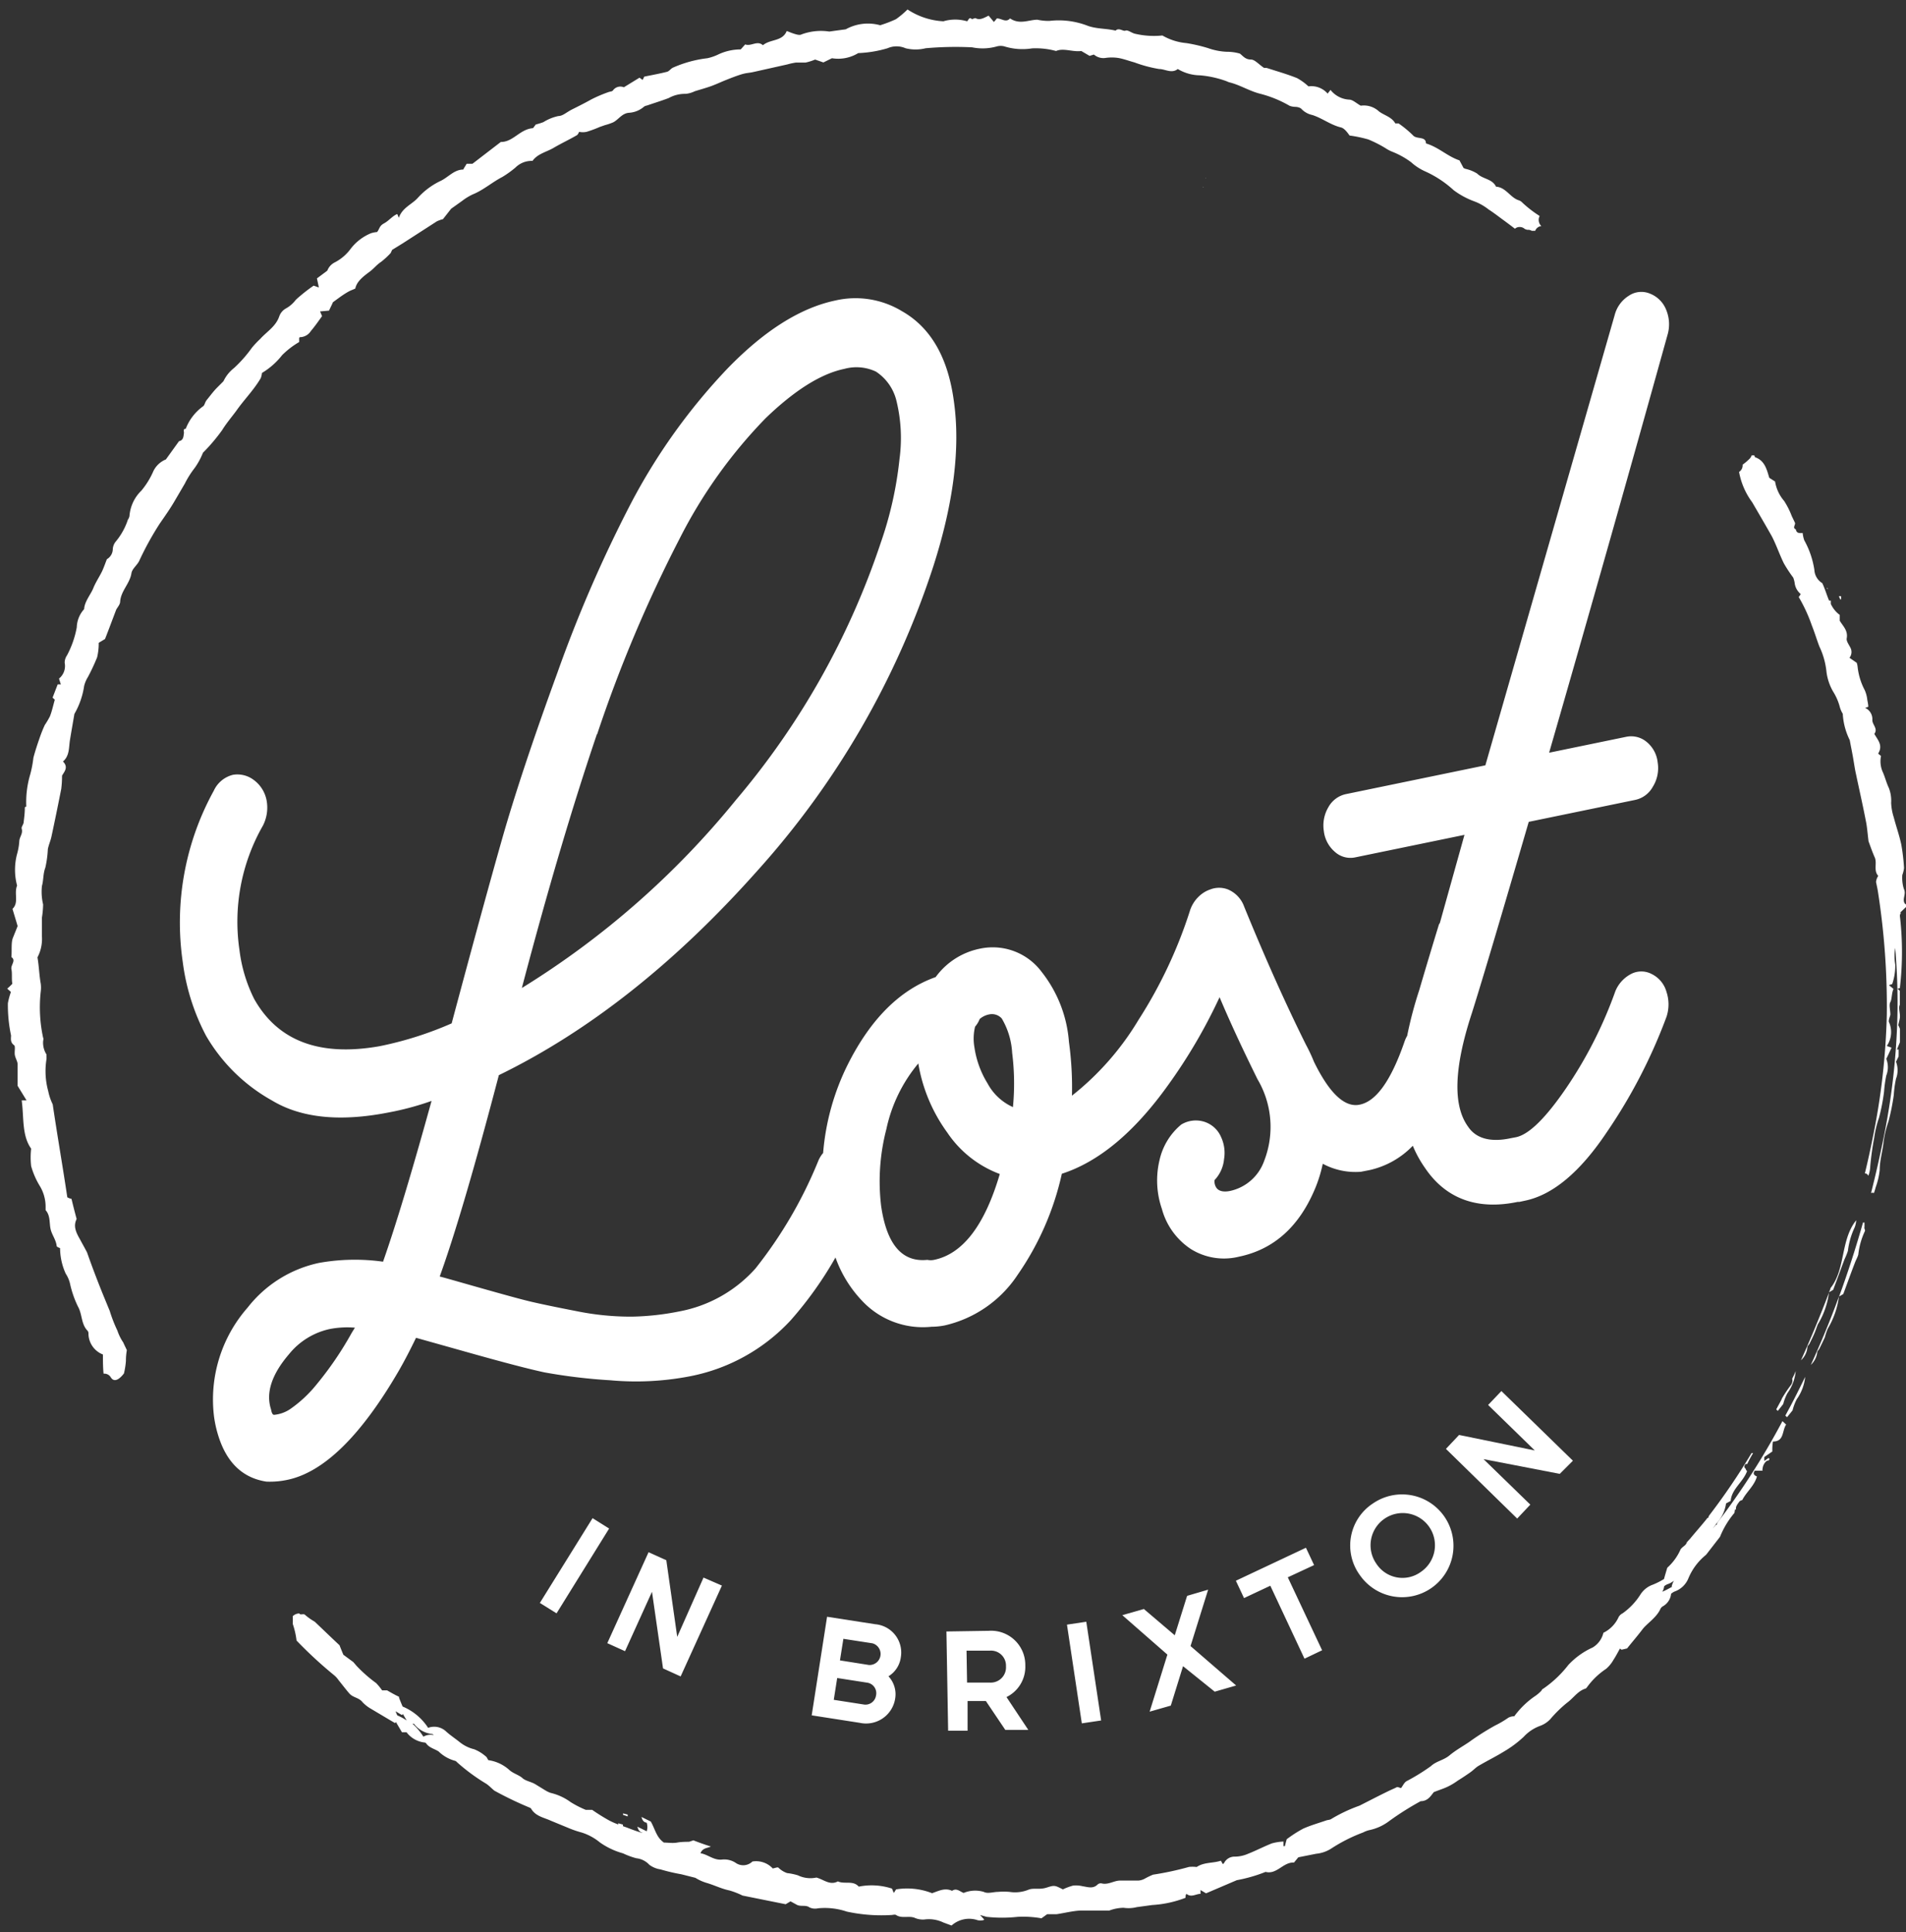 <svg xmlns="http://www.w3.org/2000/svg" width="145" height="147" viewBox="0 0 145 147"><rect x="0" y="0" width="145" height="147" fill="#333333" stroke="none"/><g fill="#FFFFFF"><path d="M30.32 104.31c.44-.76.88-1.61 1.33-2.54l4.13 1.16c2.63.74 4.52 1.23 5.64 1.47 1.653.3 3.323.5 5 .6a21.6 21.6 0 006-.29 14.08 14.08 0 007.73-4.27 28.45 28.45 0 003.41-4.78 9.25 9.25 0 002 3.27 6.33 6.33 0 005.3 2 5.38 5.38 0 001-.1 9.07 9.07 0 005.57-3.87 21.64 21.64 0 003.35-7.67c2.813-.907 5.5-3.143 8.06-6.71a40.59 40.59 0 003.94-6.72c1 2.37 2 4.44 2.88 6.23a7.12 7.12 0 01.52 6.2 3.55 3.55 0 01-2.61 2.31c-.51.1-.83 0-1-.2a.85.85 0 01-.17-.63 2.67 2.67 0 00.72-1.59 2.86 2.86 0 00-.23-1.69 2.07 2.07 0 00-1.36-1.18 2.14 2.14 0 00-1.67.24 4.9 4.9 0 00-1.65 2.71 6.63 6.63 0 00.18 3.7 5.31 5.31 0 002.21 3.06 4.75 4.75 0 003.65.58c2.667-.553 4.607-2.3 5.82-5.24.242-.592.43-1.204.56-1.83a5.25 5.25 0 002.9.61l.67-.13a6.53 6.53 0 003.28-1.85 8.66 8.66 0 00.93 1.69c1.59 2.36 4 3.22 7.05 2.58h.13l.42-.09c2.12-.44 4.193-2.173 6.22-5.2a40.39 40.39 0 004.55-8.79 3 3 0 000-1.89 2.15 2.15 0 00-1.12-1.36 1.69 1.69 0 00-1.59 0 2.59 2.59 0 00-1.18 1.3 32.35 32.35 0 01-3.74 7.37c-1.567 2.293-2.84 3.54-3.82 3.74l-.42.08c-1.56.33-2.64 0-3.23-.89-1.167-1.613-1.067-4.497.3-8.65.76-2.407 2.2-7.25 4.32-14.53l8.1-1.67a2 2 0 001.34-1 2.68 2.68 0 00.37-1.84 2.33 2.33 0 00-.84-1.57c-.43-.36-1-.503-1.55-.39l-5.87 1.21a3368.98 3368.98 0 009-31.76 2.86 2.86 0 00-.09-1.92 2.18 2.18 0 00-1.23-1.24 1.7 1.7 0 00-1.62.16 2.45 2.45 0 00-1.07 1.46L113 58.22l-10.56 2.18a2 2 0 00-1.38 1 2.73 2.73 0 00-.35 1.81 2.45 2.45 0 00.85 1.6c.42.378.997.53 1.55.41l8.3-1.71-1.87 6.7-.07.11a433.579 433.579 0 00-1.5 5 30.12 30.12 0 00-.92 3.48 2.22 2.22 0 00-.18.38c-1.07 3.12-2.26 4.74-3.6 4.88-1.08.1-2.19-1-3.31-3.29a12.8 12.8 0 00-.61-1.3c-1.52-3.053-3.087-6.553-4.7-10.5a2.23 2.23 0 00-1.24-1.31 1.85 1.85 0 00-1.33 0 2.41 2.41 0 00-.44.2 2.58 2.58 0 00-1.13 1.47 35.08 35.08 0 01-3.9 8.26 21.21 21.21 0 01-5.06 5.76 25.47 25.47 0 00-.23-4.09 9.77 9.77 0 00-2.08-5.33 4.64 4.64 0 00-4.65-1.77 5.51 5.51 0 00-3.41 2.17c-2.713.96-4.943 3.18-6.69 6.66a18.4 18.4 0 00-1.87 6.72 2.27 2.27 0 00-.36.58 33.28 33.28 0 01-4.79 8.21 10.28 10.28 0 01-5.78 3.26 20 20 0 01-3.62.4 20.68 20.68 0 01-4.22-.42c-1.55-.3-2.69-.54-3.42-.71-.73-.17-2-.52-3.91-1.06-1.91-.54-2.9-.83-3.07-.86 1.16-3.2 2.66-8.307 4.5-15.32 6.847-3.333 13.39-8.503 19.63-15.51A64.29 64.29 0 0071 43.09c1.54-4.79 2.07-9 1.57-12.54-.44-3.333-1.753-5.623-3.94-6.87a6.82 6.82 0 00-5.08-.82c-2.667.56-5.403 2.287-8.21 5.18A45.57 45.57 0 0048 38.29a102.08 102.08 0 00-5.6 12.9c-1.84 5.04-3.243 9.26-4.21 12.66-.967 3.4-2.243 8.067-3.83 14a26.82 26.82 0 01-5.16 1.67l-.34.07c-4.547.8-7.72-.397-9.52-3.59a11.37 11.37 0 01-1.12-3.71A14.73 14.73 0 0120 62.81a3 3 0 00.3-1.81 2.5 2.5 0 00-1-1.67 2.06 2.06 0 00-1.57-.39 2.18 2.18 0 00-1.47 1.22 20.77 20.77 0 00-2.36 13 16.52 16.52 0 001.78 5.64 13.27 13.27 0 005 4.91c2.207 1.333 5.147 1.643 8.82.93l.51-.1a21.41 21.41 0 002.82-.79c-1.487 5.387-2.717 9.463-3.69 12.23a15.48 15.48 0 00-4.86.09 9.35 9.35 0 00-5.44 3.4 10.59 10.59 0 00-2.55 8.35c.059.409.145.813.26 1.21.62 2.16 1.85 3.39 3.71 3.68a6.33 6.33 0 001.58-.13c2.773-.567 5.6-3.323 8.48-8.27zM74.18 78.1a2 2 0 00.35-.58 1.54 1.54 0 01.77-.36 1 1 0 01.91.32c.47.794.74 1.689.79 2.61a18.65 18.65 0 01.06 4.13 4.09 4.09 0 01-1.93-1.8 7.19 7.19 0 01-1-2.75 3.83 3.83 0 01.05-1.57zm-6.75 7.8a11.54 11.54 0 012.43-5 12.39 12.39 0 002.2 5.25 8.31 8.31 0 004 3.16c-1.15 3.91-2.82 6.08-5 6.53a1.25 1.25 0 01-.51 0c-1.93.2-3.1-1.18-3.52-4.12a15.74 15.74 0 01.4-5.82zm-22-30.05A104.2 104.2 0 0151.69 41a37.26 37.26 0 016.55-9.18c2.22-2.14 4.22-3.393 6-3.76a3.47 3.47 0 012.4.21 3.69 3.69 0 011.56 2.23 11.94 11.94 0 01.23 4.42A28.25 28.25 0 0167 41.3a59.11 59.11 0 01-11 19.54 64.7 64.7 0 01-16.3 14.32c1.94-7.367 3.843-13.803 5.71-19.31h.02zm-23.38 51.36a2.63 2.63 0 01-1.2.42c-.12 0-.19-.18-.23-.41-.413-1.26.047-2.667 1.38-4.22a5.47 5.47 0 013.1-1.9 7 7 0 011.9-.1c-.09.15-.19.3-.28.46a25.75 25.75 0 01-2.63 3.85 9.57 9.57 0 01-2.04 1.9z"/><path d="M117.13 16.43a8.79 8.79 0 01-1.3-1 .72.72 0 00-.25-.18c-.68-.19-1-1-1.77-1.05-.29-.61-1-.56-1.44-1a2.92 2.92 0 00-.9-.36l-.13-.06-.31-.58c-.91-.3-1.58-1-2.55-1.29 0-.58-.73-.28-1-.63a8.4 8.4 0 00-1.08-.89h-.25c-.29-.51-.85-.61-1.25-.92a1.69 1.69 0 00-1.38-.43c-.33-.18-.59-.44-.85-.46a1.94 1.94 0 01-1.45-.74l-.22.28a1.64 1.64 0 00-1.46-.55 4.32 4.32 0 00-.87-.63c-.75-.3-1.53-.52-2.3-.77a.92.92 0 00-.2 0c-.42-.28-.71-.64-1-.64-.43 0-.61-.27-.84-.45a3.45 3.45 0 00-1-.14 4.91 4.91 0 01-1.43-.28 12.14 12.14 0 00-1.64-.38 4.42 4.42 0 01-1.83-.58 6.31 6.31 0 01-2.07-.13c-.26-.05-.57-.32-.74-.24-.17.08-.5-.26-.75 0-.69-.17-1.41-.12-2.1-.36a6.09 6.09 0 00-2.93-.38 3.91 3.91 0 01-.92-.09c-.64 0-1.35.4-2.08-.1-.31.35-.64 0-1 0-.09.11-.16.2-.23.27l-.4-.48c-.37.18-.67.37-1 .19-.06 0-.18.05-.27.08-.2-.21-.25.06-.37.16a3.15 3.15 0 00-1.8 0 5.47 5.47 0 01-2.73-.9 6.9 6.9 0 01-.88.74 9.36 9.36 0 01-1.2.46 3.48 3.48 0 00-2.62.31l-.82.11-.43.06a4.25 4.25 0 00-2.12.22c-.14.08-.39 0-.58-.06-.19-.06-.32-.12-.54-.2-.33.81-1.24.6-1.81 1.08-.44-.39-.89.11-1.35-.06l-.34.38a4 4 0 00-1.68.37 3.67 3.67 0 01-.86.3 9 9 0 00-2.6.71c-.17.07-.29.27-.46.32-.55.14-1.1.24-1.74.37 0 0-.06.13-.12.25l-.24-.17-1.19.73a.69.69 0 00-.83.24c-.07.09-.23.08-.35.13a10.41 10.41 0 00-1.29.55c-.48.27-1 .53-1.46.76-.46.23-.7.5-1.06.51a3.54 3.54 0 00-1.13.46 5 5 0 01-.58.18l-.21.28c-1 .07-1.51 1.06-2.45 1.05l-2.16 1.66h-.44c-.1.17-.18.29-.26.44-.71 0-1.16.62-1.78.89a5.55 5.55 0 00-1.7 1.29c-.46.49-1.15.72-1.42 1.49-.06-.15-.09-.23-.12-.29-.38.16-.63.51-1 .71-.37.2-.33.4-.53.66a2.25 2.25 0 00-.46.09 3.73 3.73 0 00-1.57 1.21 3.48 3.48 0 01-1.17 1 1.16 1.16 0 00-.59.64l-.79.59c.06.26.1.47.15.69l-.4-.14a12.68 12.68 0 00-1.35 1.07c-.2.27-.456.496-.75.66a1.11 1.11 0 00-.52.62c-.27.77-.95 1.15-1.44 1.7a6.93 6.93 0 00-.64.68A9.86 9.86 0 0117.8 28a2.78 2.78 0 00-.8 1c-.29.3-.51.5-.7.72-.19.22-.37.46-.55.68-.18.22-.16.39-.29.5a3.78 3.78 0 00-1.33 1.72c-.24 0-.11.23-.14.35-.03.12 0 .53-.37.59l-1 1.39a1.81 1.81 0 00-1 1 6.17 6.17 0 01-.86 1.37 3 3 0 00-.91 1.93.68.68 0 01-.12.28 5.07 5.07 0 01-.9 1.64 1 1 0 00-.25.62.9.9 0 01-.45.75c-.15.39-.25.68-.38.95-.21.42-.48.82-.66 1.27-.18.45-.66 1-.69 1.58a2.15 2.15 0 00-.56 1.38 7.28 7.28 0 01-.74 2.13 1 1 0 00-.18.57 1.23 1.23 0 01-.43 1.2c.05.17.09.3.14.44h-.24L4 53.07l.17.16c-.12.41-.21.85-.37 1.26a6.34 6.34 0 01-.39.66c-.15.32-.28.65-.4 1-.17.49-.34 1-.47 1.5a8.51 8.51 0 01-.24 1.26 7.38 7.38 0 00-.3 2.44l-.11.06c0 .45-.05.79-.09 1.13 0 .17-.19.36-.15.5.11.36-.15.6-.18.92a4.61 4.61 0 01-.17 1 4.7 4.7 0 000 2.41c-.25.6.16 1.29-.35 1.77.12.41.24.79.39 1.31-.08.21-.22.55-.36.9-.14.35-.07.92-.11 1.46.38.26-.07.59 0 .92.07.33 0 .75.07 1.11-.14.14-.26.26-.39.37l.28.25c-.1.28-.177.568-.23.86a11.2 11.2 0 00.24 2.45c0 .22-.08.52.23.74.13.1 0 .53.07.8s.19.43.2.65v1.64l.68 1.11h-.37c.18 1.3 0 2.66.72 3.67a5.8 5.8 0 000 1.33 6 6 0 00.67 1.53 3.05 3.05 0 01.43 1.6v.22c.36.4.28.94.37 1.4.09.46.42.84.47 1.32 0 .08.2.14.26.17.005.67.151 1.33.43 1.94.147.224.255.47.32.73.133.62.34 1.221.62 1.79.32.57.23 1.3.7 1.8a.31.31 0 01.09.2 1.72 1.72 0 001.1 1.63c0 .51 0 1 .05 1.46a.57.57 0 01.55.28c.27.43.68.12 1-.3a6.06 6.06 0 00.15-.95 4.54 4.54 0 01.07-.82c-.09-.2-.19-.39-.27-.58a3.67 3.67 0 01-.45-.91 10.7 10.7 0 01-.58-1.49l-.51-1.24c-.43-1.06-.84-2.14-1.22-3.22-.17-.33-.36-.66-.54-1-.38-.65-.48-1.06-.25-1.54-.14-.513-.27-1.023-.39-1.53a1 1 0 01-.32-.12c-.35-2.36-.76-4.69-1.11-7.07a4.14 4.14 0 01-.34-1 5.73 5.73 0 01-.13-2.46v-.12a1.49 1.49 0 010-.21 1.66 1.66 0 01-.26-1c0-.09.06-.19 0-.28a10.88 10.88 0 01-.18-3.51 2.4 2.4 0 000-.6c-.12-.66-.13-1.32-.25-2a3 3 0 00.34-1.58V69.8a6.77 6.77 0 00.09-1 4.14 4.14 0 01-.09-1.4c.13-.46.08-.93.26-1.4a8 8 0 00.19-1.4c.06-.32.2-.62.27-.94.26-1.21.51-2.43.75-3.65a7.89 7.89 0 00.06-1c.13-.26.53-.63.07-1.08.51-.44.44-1.06.53-1.62.09-.56.2-1.18.34-2a6 6 0 00.74-2.12 2.31 2.31 0 01.29-.69c.26-.487.494-.988.7-1.5.084-.36.125-.73.12-1.1l.48-.29c.28-.71.56-1.47.85-2.23.11-.2.29-.39.3-.6.05-.83.74-1.38.86-2.18.06-.34.43-.6.59-.93a23.18 23.18 0 011.57-2.85c.41-.59.82-1.17 1.18-1.8l.72-1.23c.21-.42.462-.819.75-1.19.257-.36.468-.75.63-1.16a13.78 13.78 0 001.46-1.72c.32-.52.73-1 1.07-1.46.6-.86 1.34-1.59 1.87-2.5a1.73 1.73 0 00.09-.39 5.57 5.57 0 001.53-1.35 6.31 6.31 0 011.3-1v-.29s0-.08.08-.08a1 1 0 00.81-.47c.3-.35.57-.74.85-1.13l-.15-.36.68-.06c.1-.22.21-.43.3-.64.32-.23.64-.48 1-.7.36-.22.41-.2.7-.34.11-.56.65-.95 1.13-1.31.29-.22.51-.51.82-.71a6.06 6.06 0 00.74-.68s.09-.19.11-.24l.81-.5 2.59-1.67a2.78 2.78 0 01.47-.17l.62-.79.84-.6a4.4 4.4 0 01.8-.49c.82-.33 1.48-.93 2.26-1.33a7.66 7.66 0 001-.72 1.74 1.74 0 011.29-.5c.39-.55 1.06-.67 1.62-1 .56-.33 1.18-.62 1.75-.95.1-.06.14-.2.18-.26.185.038.375.038.56 0a8.78 8.78 0 001-.37l.4-.14a4.52 4.52 0 00.62-.21c.42-.21.67-.69 1.21-.73A1.93 1.93 0 0049 8.11a.49.49 0 01.21-.08c.55-.19 1.11-.36 1.66-.57a2.56 2.56 0 011.3-.32 2.07 2.07 0 00.69-.2c.39-.12.78-.23 1.16-.36.38-.13.8-.33 1.2-.49.4-.16.78-.31 1.17-.43.39-.12.59-.11.87-.17l2.64-.59a5 5 0 01.65-.14h.73c.25-.052.495-.13.73-.23l.63.22.65-.32a2.93 2.93 0 002-.39 9 9 0 002.23-.37 1.71 1.71 0 011.37 0 3.16 3.16 0 001.53 0 25.94 25.94 0 013.53-.07 4 4 0 001.89-.07c.187-.05.383-.05.57 0a4.64 4.64 0 002.1.15 5.82 5.82 0 011.83.2c.57-.25 1.26.09 1.92 0l.63.37.33-.1c.237.205.55.3.86.26a3.36 3.36 0 011 0c.4.07.79.22 1.23.34a10 10 0 001.87.5c.46 0 .95.37 1.42 0a3.36 3.36 0 001.68.48 7.69 7.69 0 012.06.46.9.9 0 00.21.08c.8.2 1.51.66 2.31.86a8.81 8.81 0 012.25.92c.135.048.277.075.42.08.16 0 .38.05.48.16a1.6 1.6 0 00.83.46c.75.24 1.38.75 2.16.94.26.06.47.34.67.62a9.81 9.81 0 011.43.3c.45.186.885.406 1.3.66.16.107.331.198.51.27.513.202.998.47 1.44.8.332.3.71.542 1.12.72a8.17 8.17 0 012.12 1.41 6.18 6.18 0 001.6.86 4 4 0 011.05.6c.39.25.76.54 1.13.81.37.27.59.44.88.66a.51.51 0 01.36-.13.55.55 0 01.39.15l.17.06h.06a.56.56 0 01.3.08h.26a.55.55 0 01.47-.36.65.65 0 01-.13-.77zm18.47 91.68a56.08 56.08 0 01-4.95 7.73l-.06.16h-.05l-.24.29.31-.43a2.76 2.76 0 00.7-1.49l.35-.19c.08-.92.94-1.42 1.25-2.27a.31.31 0 01-.11-.18c-.1-.08-.15-.19 0-.36h.12a8.28 8.28 0 01.45-.83h-.12a50 50 0 01-3.24 4.77l-.06.16h-.05c-.41.52-.84 1-1.28 1.53a.41.41 0 01-.09.1l-.2.22c-.05.21-.25.3-.38.43l-.06.06a.35.35 0 00-.05.08 4.06 4.06 0 01-1 1.37c-.09.3-.17.56-.25.86a5.65 5.65 0 01-.85.43 1.84 1.84 0 00-.95.76 5.08 5.08 0 01-1.35 1.42.69.69 0 00-.31.3 2.44 2.44 0 01-1.15 1.18 1.78 1.78 0 01-.82 1.12 5.76 5.76 0 00-1.85 1.33 8.54 8.54 0 01-1.93 1.82c-.06 0-.09.12-.15.17a3 3 0 01-.38.33 6.51 6.51 0 00-1.65 1.58 1 1 0 00-.45.11 7.38 7.38 0 01-1 .59 19.43 19.43 0 00-2 1.27c-.49.33-1 .61-1.47 1s-1 .43-1.43.83a15.52 15.52 0 01-1.85 1.14c-.18.11-.28.35-.41.52-.09 0-.26-.11-.34-.06-.08.05-.46.21-.68.32-.72.35-1.43.72-2.14 1.08a11.87 11.87 0 00-2.13 1c-.11.09-.29.08-.42.13-.58.2-1.18.37-1.74.62a9.36 9.36 0 00-1.11.7l-.14.1c-.06.2-.1.37-.14.53h-.11v-.35a4 4 0 00-.88.14c-.61.24-1.2.55-1.81.79a2.58 2.58 0 01-1 .22.88.88 0 00-.83.49.73.73 0 01-.09.08l-.15-.26c-.61.2-1.27.1-1.83.47a.08.08 0 01-.07 0 3 3 0 00-.52 0 23 23 0 01-2.74.59 5.94 5.94 0 00-.57.27 1.23 1.23 0 01-.55.18h-1.39c-.47 0-.91.35-1.42.21a.37.37 0 00-.28.08c-.35.36-.75.2-1.15.14a2.21 2.21 0 00-.72-.05 4.5 4.5 0 00-.78.29c-.62-.31-.63-.33-1.22-.14s-1 0-1.41.17a2.7 2.7 0 01-1.43.16 5.06 5.06 0 00-.87 0c-.37 0-.79.16-1.09 0a2.29 2.29 0 00-1.53.08c-.28-.1-.54-.4-.88-.16-.54-.25-1 0-1.52.18a5.21 5.21 0 00-2.74-.29L68 144l-.08-.17a1.16 1.16 0 00-.06-.16 5 5 0 00-2.53-.15c-.44-.5-1.08-.16-1.59-.4-.6.33-1.07-.14-1.63-.29a2.18 2.18 0 01-1.41-.17 4.59 4.59 0 00-.82-.17 1.75 1.75 0 01-.68-.43h-.09l-.32.08a1.73 1.73 0 00-1.55-.53 1 1 0 01-1.29.09 1.59 1.59 0 00-1-.24c-.65.08-1.07-.38-1.66-.48.16-.41.52-.38.79-.51-.45-.14-.89-.3-1.33-.47l-.33.11c-.23 0-.57 0-.91.06-.34.06-.69 0-1 0-.57-.39-.66-1-1-1.6l-.71-.35c.06.21.14.4.4.44a1.11 1.11 0 010 .65l-.71-.35c.06.22.14.41.41.46h-.09c-.38-.11-.75-.25-1.11-.39l-.31-.11v-.12l-.36-.1v.09a5.51 5.51 0 01-.7-.31 14.63 14.63 0 01-1.28-.8h-.49a7.7 7.7 0 01-1.15-.59 4.21 4.21 0 00-1.52-.7 2.09 2.09 0 01-.4-.19l-.75-.46c-.32-.2-.75-.25-1-.48-.25-.23-.71-.35-1-.62a3 3 0 00-1.59-.74c-.07-.1-.11-.24-.21-.3a3 3 0 00-.87-.53 2.82 2.82 0 01-1.12-.56c-.34-.27-.7-.51-1-.78a1.32 1.32 0 00-1.38-.29 4.28 4.28 0 00-1.94-1.62c-.11-.25-.19-.46-.27-.66v-.08c-.32-.15-.62-.32-.91-.49h-.38a4.89 4.89 0 00-.45-.55 10.67 10.67 0 01-1.5-1.32l-.24-.28-.76-.56c-.06-.15-.18-.43-.29-.72-.61-.57-1.22-1.16-1.83-1.74a.47.47 0 00-.12-.09 4.54 4.54 0 01-.67-.48c-.12-.13-.35.05-.44-.11a.71.71 0 00-.5.21c.01.193.01.387 0 .58.141.412.239.838.29 1.27a32.4 32.4 0 002.86 2.64c.134.113.252.244.35.39.27.33.53.68.81 1 .28.32.72.3 1 .66.182.192.39.357.62.49l1.85 1.1.07-.08.46.78h.35a2 2 0 001.39.78.19.19 0 01.12.09c.24.32.63.39.93.59.35.34.78.584 1.25.71a.28.28 0 01.13.09A14.53 14.53 0 0037 135.7c.22.15.4.35.61.52.863.475 1.75.902 2.66 1.28a.35.35 0 01.13.08c.33.59 1 .69 1.49.92l1.31.54a8 8 0 001.07.37c.5.16.966.415 1.37.75a5.67 5.67 0 001.76.83 5.74 5.74 0 001 .37c.383.04.739.217 1 .5.25.185.542.305.85.35a14 14 0 001.58.37l1.07.27c.28.175.583.31.9.4.57.17 1.1.44 1.69.56a6 6 0 011 .39l3.28.66.37-.22.44.24c.32.2.7 0 1 .22a1 1 0 00.65.07 5.22 5.22 0 012.19.25c1.11.24 2.247.328 3.38.26.12 0 .28-.06.37 0 .43.28.93.05 1.38.2.244.113.512.161.78.14a2.55 2.55 0 011.44.23l.62.23a2 2 0 012-.4c.123.02.247.02.37 0 0 0 .08 0 .11-.06l-.31-.34.5.14a10.86 10.86 0 002.35 0 8 8 0 011.82.11l.43-.31h.71c.61-.09 1.22-.25 1.83-.28h2.19a3.24 3.24 0 011.09-.21c.333.05.673.033 1-.05l1.18-.16a8.42 8.42 0 002.53-.55c0-.11 0-.21.07-.3.37.3.72 0 1.07 0v-.29l.42.25 2.34-1a11.49 11.49 0 002.19-.63c.86.22 1.34-.76 2.16-.71l.33-.4 1.36-.27a2.58 2.58 0 001.12-.38 12.25 12.25 0 012.45-1.24 2 2 0 01.48-.18 3.75 3.75 0 001.48-.67 21.88 21.88 0 012.42-1.53c.56 0 .79-.44 1-.69.43-.17.76-.27 1.07-.42a5 5 0 00.76-.46c.31-.19.61-.39.91-.6.3-.21.42-.37.65-.51.64-.38 1.32-.71 1.95-1.1a8.37 8.37 0 001.5-1.12 3.17 3.17 0 011.22-.82 2 2 0 00.8-.52 9.59 9.59 0 011.29-1.26c.48-.35.81-.9 1.41-1.07 0 0 .08-.07.1-.11a5.64 5.64 0 011.45-1.39 2.57 2.57 0 00.56-.69c.18-.27.33-.57.49-.85l.12.09.42-.1c.45-.56.83-1 1.17-1.45.34-.45 1.07-.89 1.37-1.56a.47.47 0 01.21-.21c.339-.2.562-.549.6-.94a1.4 1.4 0 01.24-.16 1.77 1.77 0 001.07-1 4.51 4.51 0 011.31-1.77.52.52 0 00.1-.11l1-1.29a6.67 6.67 0 011.09-1.81 2.16 2.16 0 00.05-.27h.08c-.05-.22.12-.41.23-.57a.34.34 0 01.24-.14c.31-.62.92-1.08 1.12-1.8-.19-.08-.35-.2-.16-.44h.59a.25.25 0 010-.16.88.88 0 01.25-.53.29.29 0 01.22-.09l.06-.13-.09-.05-.31.22v-.3l.61-.42c0-.25 0-.48.05-.76.86 0 .68-.8 1-1.29l-.28-.26zM30.22 130.49l-.13-.31.49.29.07-.08.29.49a4.53 4.53 0 00-.72-.39zm2 1.64a4.56 4.56 0 00-.84-1h.11a2 2 0 001.38.78.18.18 0 01.12.08 1.12 1.12 0 00-.81.14h.04zm95-11.43a7.79 7.79 0 01-.76.39 1 1 0 00.14-.42c.074-.06.154-.11.24-.15a1.49 1.49 0 00.51-.28c-.09.15-.14.3-.18.46h.05zm17.22-40.34a.5.5 0 010-.13v-.39h-.13l.23-.56v-1a1.45 1.45 0 00-.13-.29c.05-.23.1-.39.12-.55.05-.33-.13-.75 0-1v-1.07l-.18-.15.19-.06a.13.13 0 000-.06 23.61 23.61 0 000-5.38.33.33 0 01.09-.28h-.09L145 69a1 1 0 000-.18.23.23 0 00-.09-.08c-.23-.35.13-.71-.07-1.11a2.82 2.82 0 01-.12-1.07 2.24 2.24 0 00.13-.53 15.08 15.08 0 00-.21-1.79c-.15-.7-.39-1.37-.57-2.06a4.18 4.18 0 01-.2-1.1 2.65 2.65 0 00-.18-1.15c-.18-.38-.28-.79-.44-1.16a2 2 0 01-.15-1.26l-.22-.18c.38-.62 0-1-.29-1.5.3-.4-.16-.7-.15-1.06a.94.94 0 00-.55-.92l.24-.08c0-.23-.07-.44-.09-.66a2.52 2.52 0 00-.18-.61 4.94 4.94 0 01-.54-1.76 1.43 1.43 0 00-.07-.32l-.55-.38a.71.71 0 00.06-.79c-.11-.22-.31-.48-.27-.69.11-.59-.28-.92-.53-1.34v-.44a2.18 2.18 0 01-.68-.84v-.25h-.13c-.18-.42-.31-.89-.52-1.33a1.25 1.25 0 01-.6-1 6.66 6.66 0 00-.77-2.26 2.33 2.33 0 01-.12-.55c-.21 0-.47.05-.52-.28-.29-.12 0-.35-.07-.51l-.24-.5a6.19 6.19 0 00-.58-1.15 3 3 0 01-.69-1.48l-.44-.28c-.19-.62-.34-1.32-1.09-1.57l-.05-.14h-.2a.73.73 0 01-.15.25 4.69 4.69 0 01-.54.46.59.59 0 01-.27.55 5.53 5.53 0 001 2.31c.5.86 1 1.71 1.5 2.6.34.66.58 1.38.91 2.05.214.374.452.735.71 1.08.052.132.089.27.11.41.038.324.199.621.45.83 0 .08-.1.16-.14.24a12 12 0 011 2.17c.21.52.37 1.07.57 1.59.29.607.473 1.26.54 1.93a4 4 0 00.5 1.49c.234.371.41.776.52 1.2a2 2 0 00.22.5 5.09 5.09 0 00.53 2c.1.55.2 1 .29 1.56.06.35.11.7.18 1 .25 1.19.52 2.37.75 3.56.1.46.13.94.21 1.58.11.29.27.77.47 1.22.2.45-.11 1 .27 1.41a1 1 0 00-.17.47c.06.28.12.55.16.83a56.33 56.33 0 01.66 9.26 52.53 52.53 0 01-1.07 9.36c-.18.91-.38 1.81-.6 2.72h.09a.49.49 0 01.18.17 2.3 2.3 0 00.14-.72 21.59 21.59 0 01.3-2.16 8.08 8.08 0 01.36-1.51 14.59 14.59 0 00.39-2 9.59 9.59 0 01.17-1.23 1.74 1.74 0 000-1.27c.15-.3.27-.57.4-.85l-.36-.13a1.87 1.87 0 00.15-1.85c0-.23.1-.39.12-.54 0-.33-.12-.75 0-.95.12-.2.09-.68.24-1l-.35-.29.25-.08a4.2 4.2 0 00.23-1.49 3.8 3.8 0 010-1.26 49.92 49.92 0 01.17 5.06 52.72 52.72 0 01-1.07 9.46 84.87 84.87 0 01-.94 4.13.24.24 0 01.22 0c.06-.17.1-.31.14-.46a5.52 5.52 0 00.3-1.3c0-.75.23-1.45.3-2.18a8.21 8.21 0 01.37-1.52 16.78 16.78 0 00.4-2 8.41 8.41 0 01.17-1.24 1.79 1.79 0 000-1.29l.2-.41zm-6.19 22.5c0-.08.11-.16.16-.26.14-.29.29-.58.42-.88.057-.222.13-.44.22-.65a6.35 6.35 0 00.85-2.44c-.64 1.76-1.36 3.5-2.14 5.2a1.57 1.57 0 00.49-.97zm-2.43 4.83l.13.12.42-.52c.072-.295.18-.58.32-.85a3.56 3.56 0 00.64-1.7c-.36.74-.72 1.47-1.1 2.19l-.41.76zm6.02-14.35V93h-.11c-.54 1.9-1.14 3.78-1.82 5.63l.32-.19c.32-.87.59-1.62.88-2.37.08-.22.2-.41.26-.63a5.63 5.63 0 01.51-1.8.36.36 0 010-.09.26.26 0 01-.04-.21zm-1.78-47.74v-.25h-.17l.11.25z"/><path d="M139 44.71a.22.22 0 000 .08h.07l-.07-.08zM13.67 33.49h-.07zm16.58-17.3h-.06zm106.4 23.97l-.05.1zm-44.9-26.6v-.04l-.03.03zm46.54 87.19a6.15 6.15 0 00.85-2.41 93.24 93.24 0 01-2.13 5.14 1.52 1.52 0 00.49-1c0-.09.11-.17.16-.26.14-.29.29-.58.41-.88.12-.3.12-.34.22-.59zm-1.95 4.14a.55.55 0 01-.1.48c-.243.32-.466.654-.67 1l-.06.14-.38.7a.68.68 0 00.12.12l.41-.52a3.59 3.59 0 01.32-.83 3.41 3.41 0 00.63-1.68c-.1.26-.19.42-.27.59zm2.91-6.89c0 .1-.07.21-.11.31l.32-.19c.32-.85.59-1.6.87-2.34a5.36 5.36 0 00.25-.62 5.78 5.78 0 01.51-1.78 1.66 1.66 0 00.12-.55c-1.21 1.51-.79 3.71-1.96 5.17zM47.4 138.06l.35.12v-.14l-.35-.09zm94.26-41.12c0 .07 0 0 0 0zM91.54 14.25v-.04l-.04.02zM45.08 115.49l1.26.79-4 6.45-1.27-.79zm9.84 5.13l-3.14 6.91-1.34-.61-.84-5.83-2.05 4.52-1.35-.61 3.14-6.92 1.35.61.83 5.83 2-4.51zm13.18 8.6a2.24 2.24 0 01-2.69 1.84l-3.66-.57 1.17-7.5 3.67.57a2.16 2.16 0 011.94 2.52 2 2 0 01-.94 1.44 2 2 0 01.51 1.7zm-1.46-.22a.81.81 0 00-.7-1l-2.25-.35-.26 1.66 2.25.35a.81.81 0 00.96-.66zm-2.48-4.33l-.26 1.64 2.21.35a.84.84 0 00.26-1.65l-2.21-.34zM75 129.4h-1.39v2.26h-1.48l-.13-7.55 3.22-.05a2.6 2.6 0 012.78 2.63 2.56 2.56 0 01-1.43 2.41l1.66 2.5h-1.75L75 129.4zm-1.43-1.4h1.76a1.16 1.16 0 001.2-1.24 1.14 1.14 0 00-1.23-1.19h-1.77l.04 2.43zm7.6-4.41l1.47-.22 1.13 7.51-1.47.22zm8.83 3.16l-.93 3-1.61.46 1.35-4.34-3.43-3 1.64-.47 2.35 2 .94-3 1.6-.47-1.34 4.29 3.47 3-1.63.47zm6.64-6.12l-2 .94-.62-1.32 5.33-2.51.62 1.32-2 .93 2.61 5.55-1.34.64zm7.81-6.26a3.91 3.91 0 11-1 5.45 3.82 3.82 0 011-5.45zm3.64 5.21a2.45 2.45 0 10-3.38-.62 2.37 2.37 0 003.38.62zm6.13-13.76l5.44 5.3-1 1-5.8-1.12 3.56 3.46-1 1.06-5.42-5.3 1-1.06 5.76 1.18-3.55-3.46z"/></g></svg>